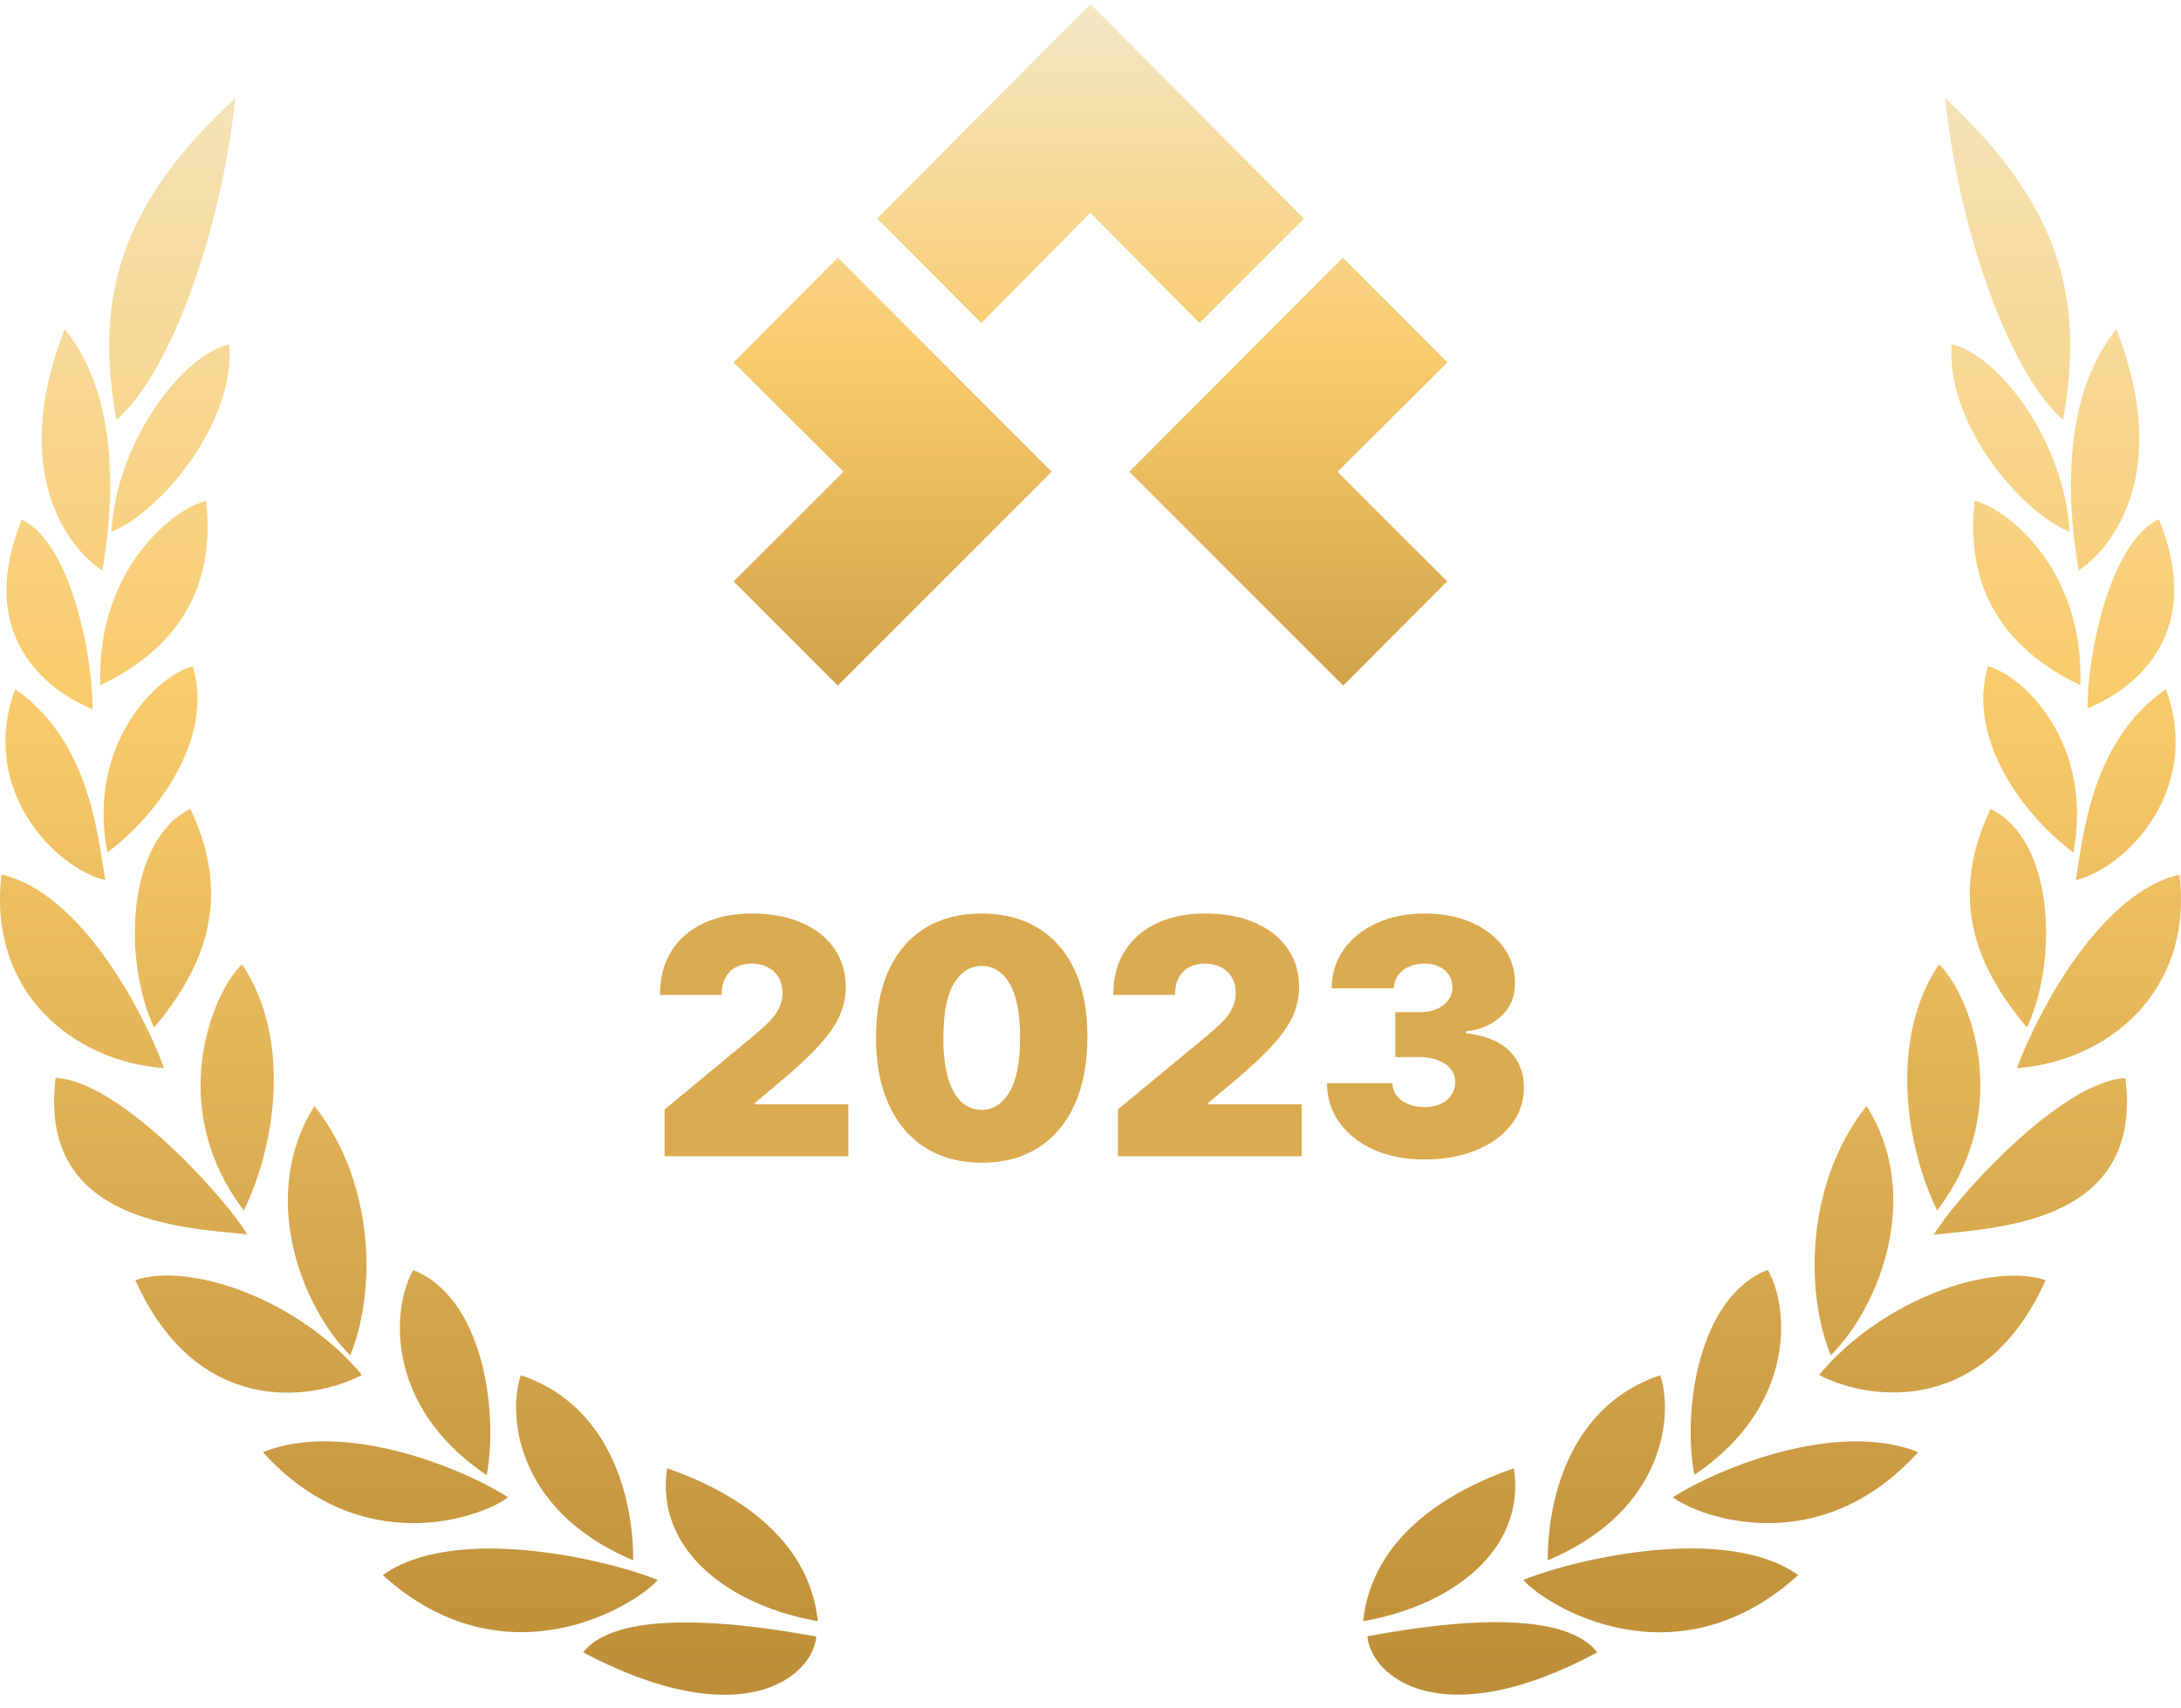 <svg width="106" height="83" viewBox="0 0 106 83" fill="none" xmlns="http://www.w3.org/2000/svg">
<path d="M80.685 66.845C76.457 68.258 75.223 72.587 75.223 75.84C81.082 73.382 81.302 68.553 80.685 66.845Z" fill="url(#paint0_linear_21121_61187)"/>
<path d="M30.777 75.84C30.777 72.601 29.544 68.258 25.315 66.845C24.698 68.553 24.919 73.382 30.777 75.84Z" fill="url(#paint1_linear_21121_61187)"/>
<path d="M23.656 71.703C24.229 68.582 23.48 63.076 20.088 61.736C19.104 63.385 18.546 68.258 23.656 71.703Z" fill="url(#paint2_linear_21121_61187)"/>
<path d="M85.913 61.722C82.521 63.062 81.772 68.568 82.345 71.689C87.455 68.244 86.897 63.356 85.913 61.722Z" fill="url(#paint3_linear_21121_61187)"/>
<path d="M90.715 53.757C87.704 57.57 87.749 62.929 88.982 65.873C91.375 63.488 93.46 58.071 90.715 53.757Z" fill="url(#paint4_linear_21121_61187)"/>
<path d="M11.146 16.732C8.841 17.262 5.64 21.516 5.419 25.844C7.739 24.932 11.454 20.589 11.146 16.732Z" fill="url(#paint5_linear_21121_61187)"/>
<path d="M11.85 58.836C13.436 55.583 14.155 50.43 11.762 46.867C10.367 48.177 7.988 53.757 11.85 58.836Z" fill="url(#paint6_linear_21121_61187)"/>
<path d="M17.019 65.873C18.252 62.929 18.297 57.57 15.286 53.757C12.555 58.071 14.626 63.488 17.019 65.873Z" fill="url(#paint7_linear_21121_61187)"/>
<path d="M4.876 33.308C7.446 32.087 10.617 29.599 10.015 24.343C8.679 24.608 4.671 27.479 4.876 33.308Z" fill="url(#paint8_linear_21121_61187)"/>
<path d="M101.11 33.308C101.316 27.479 97.307 24.608 95.971 24.343C95.369 29.599 98.54 32.087 101.11 33.308Z" fill="url(#paint9_linear_21121_61187)"/>
<path d="M96.617 32.381C95.545 35.988 98.467 39.742 100.772 41.435C101.756 36.135 98.364 32.852 96.617 32.381Z" fill="url(#paint10_linear_21121_61187)"/>
<path d="M94.238 46.867C91.845 50.43 92.564 55.583 94.15 58.836C98.012 53.757 95.633 48.177 94.238 46.867Z" fill="url(#paint11_linear_21121_61187)"/>
<path d="M94.855 16.732C94.547 20.589 98.261 24.932 100.581 25.844C100.361 21.516 97.16 17.262 94.855 16.732Z" fill="url(#paint12_linear_21121_61187)"/>
<path d="M96.749 39.315C94.546 43.908 96.293 47.294 98.511 49.944C100.023 46.735 99.876 40.861 96.749 39.315Z" fill="url(#paint13_linear_21121_61187)"/>
<path d="M105.265 33.5C101.756 35.929 101.271 40.301 100.89 42.775C103.283 42.215 107.071 38.417 105.265 33.5Z" fill="url(#paint14_linear_21121_61187)"/>
<path d="M102.857 15.995C99.921 19.647 100.625 25.314 101.022 27.729C102.211 26.978 105.765 23.46 102.857 15.995Z" fill="url(#paint15_linear_21121_61187)"/>
<path d="M100.273 20.412C101.286 14.582 100.229 10.077 94.532 4.763C95.266 11.594 97.777 18.248 100.273 20.412Z" fill="url(#paint16_linear_21121_61187)"/>
<path d="M104.928 25.241C102.593 26.3 101.433 31.748 101.462 34.427C103.078 33.779 107.38 31.321 104.928 25.241Z" fill="url(#paint17_linear_21121_61187)"/>
<path d="M9.369 32.381C7.622 32.852 4.216 36.135 5.214 41.435C7.519 39.742 10.441 35.973 9.369 32.381Z" fill="url(#paint18_linear_21121_61187)"/>
<path d="M66.457 79.535C66.648 81.523 70.07 84.364 77.632 80.316C75.811 77.96 69.218 79.02 66.457 79.535Z" fill="url(#paint19_linear_21121_61187)"/>
<path d="M28.34 80.316C36.019 84.364 39.484 81.537 39.675 79.55C36.886 79.035 30.175 77.975 28.34 80.316Z" fill="url(#paint20_linear_21121_61187)"/>
<path d="M73.579 71.365C70.525 72.425 66.692 74.618 66.252 78.799C70.451 78.078 74.181 75.413 73.579 71.365Z" fill="url(#paint21_linear_21121_61187)"/>
<path d="M32.422 71.365C31.82 75.413 35.564 78.078 39.749 78.799C39.308 74.618 35.476 72.425 32.422 71.365Z" fill="url(#paint22_linear_21121_61187)"/>
<path d="M74.034 76.797C75.15 78.063 81.434 81.95 87.396 76.561C83.96 74.088 76.677 75.722 74.034 76.797Z" fill="url(#paint23_linear_21121_61187)"/>
<path d="M93.989 60.014C97.234 59.661 104.164 59.41 103.298 52.403C100.097 52.565 94.884 58.439 93.989 60.014Z" fill="url(#paint24_linear_21121_61187)"/>
<path d="M81.303 72.778C82.654 73.779 88.454 75.855 93.225 70.584C89.349 69.024 83.637 71.291 81.303 72.778Z" fill="url(#paint25_linear_21121_61187)"/>
<path d="M105.926 42.51C102.152 43.378 99.113 49.002 98.026 51.917C102.358 51.608 106.616 48.266 105.926 42.51Z" fill="url(#paint26_linear_21121_61187)"/>
<path d="M88.409 66.831C90.934 68.141 96.484 68.788 99.421 62.222C96.793 61.354 91.507 63.12 88.409 66.831Z" fill="url(#paint27_linear_21121_61187)"/>
<path d="M5.111 42.775C4.729 40.301 4.245 35.929 0.735 33.5C-1.071 38.417 2.732 42.215 5.111 42.775Z" fill="url(#paint28_linear_21121_61187)"/>
<path d="M18.605 76.561C24.552 81.935 30.851 78.063 31.967 76.797C29.338 75.737 22.041 74.088 18.605 76.561Z" fill="url(#paint29_linear_21121_61187)"/>
<path d="M4.979 27.729C5.376 25.314 6.095 19.632 3.144 15.995C0.236 23.46 3.775 26.993 4.979 27.729Z" fill="url(#paint30_linear_21121_61187)"/>
<path d="M9.251 39.315C6.124 40.861 5.977 46.735 7.489 49.944C9.706 47.294 11.439 43.908 9.251 39.315Z" fill="url(#paint31_linear_21121_61187)"/>
<path d="M11.44 4.763C5.698 10.077 4.627 14.582 5.654 20.412C8.18 18.248 10.691 11.594 11.44 4.763Z" fill="url(#paint32_linear_21121_61187)"/>
<path d="M4.493 34.471C4.523 31.777 3.378 26.316 1.058 25.256C-1.395 31.35 2.893 33.824 4.493 34.471Z" fill="url(#paint33_linear_21121_61187)"/>
<path d="M0.074 42.51C-0.616 48.281 3.627 51.608 7.974 51.917C6.902 49.002 3.862 43.364 0.074 42.51Z" fill="url(#paint34_linear_21121_61187)"/>
<path d="M24.698 72.778C22.363 71.291 16.652 69.024 12.775 70.584C17.547 75.855 23.362 73.779 24.698 72.778Z" fill="url(#paint35_linear_21121_61187)"/>
<path d="M17.591 66.83C14.493 63.12 9.222 61.339 6.579 62.222C9.515 68.803 15.051 68.155 17.591 66.83Z" fill="url(#paint36_linear_21121_61187)"/>
<path d="M2.703 52.388C1.837 59.396 8.767 59.661 12.012 59.999C11.117 58.424 5.904 52.55 2.703 52.388Z" fill="url(#paint37_linear_21121_61187)"/>
<path d="M69.221 56.358C68.304 56.358 67.49 56.201 66.778 55.886C66.069 55.568 65.513 55.131 65.107 54.574C64.702 54.017 64.497 53.377 64.494 52.653H67.675C67.679 52.877 67.747 53.078 67.88 53.256C68.016 53.43 68.202 53.566 68.437 53.665C68.672 53.763 68.941 53.812 69.244 53.812C69.535 53.812 69.793 53.761 70.016 53.659C70.24 53.553 70.414 53.407 70.539 53.222C70.664 53.036 70.725 52.824 70.721 52.585C70.725 52.35 70.653 52.142 70.505 51.96C70.361 51.778 70.158 51.636 69.897 51.534C69.636 51.432 69.335 51.381 68.994 51.381H67.812V49.199H68.994C69.308 49.199 69.585 49.148 69.823 49.045C70.066 48.943 70.253 48.801 70.386 48.619C70.522 48.438 70.588 48.229 70.585 47.994C70.588 47.767 70.533 47.566 70.42 47.392C70.306 47.218 70.147 47.081 69.942 46.983C69.742 46.884 69.509 46.835 69.244 46.835C68.956 46.835 68.698 46.886 68.471 46.989C68.247 47.091 68.071 47.233 67.942 47.415C67.814 47.597 67.747 47.805 67.744 48.04H64.721C64.725 47.328 64.92 46.699 65.306 46.153C65.696 45.608 66.23 45.18 66.908 44.869C67.587 44.559 68.365 44.403 69.244 44.403C70.103 44.403 70.863 44.549 71.522 44.841C72.185 45.133 72.702 45.534 73.073 46.045C73.448 46.553 73.634 47.134 73.63 47.79C73.638 48.441 73.414 48.975 72.96 49.392C72.509 49.809 71.937 50.055 71.244 50.131V50.222C72.183 50.324 72.889 50.612 73.363 51.085C73.837 51.555 74.069 52.146 74.062 52.858C74.066 53.54 73.861 54.144 73.448 54.67C73.039 55.197 72.469 55.61 71.738 55.909C71.011 56.208 70.172 56.358 69.221 56.358Z" fill="#DBAB51"/>
<path d="M54.332 56.199V53.926L58.673 50.335C58.961 50.097 59.207 49.873 59.411 49.665C59.62 49.453 59.779 49.235 59.889 49.011C60.002 48.788 60.059 48.54 60.059 48.267C60.059 47.968 59.995 47.712 59.866 47.5C59.741 47.288 59.567 47.125 59.343 47.011C59.12 46.894 58.862 46.835 58.57 46.835C58.279 46.835 58.021 46.894 57.798 47.011C57.578 47.129 57.407 47.301 57.286 47.528C57.165 47.756 57.105 48.032 57.105 48.358H54.105C54.105 47.54 54.288 46.835 54.656 46.244C55.023 45.653 55.542 45.199 56.212 44.881C56.883 44.562 57.669 44.403 58.57 44.403C59.502 44.403 60.309 44.553 60.991 44.852C61.676 45.148 62.205 45.564 62.576 46.102C62.951 46.64 63.139 47.271 63.139 47.994C63.139 48.441 63.046 48.886 62.86 49.33C62.675 49.769 62.341 50.256 61.86 50.79C61.379 51.324 60.695 51.96 59.809 52.699L58.718 53.608V53.676H63.264V56.199H54.332Z" fill="#DBAB51"/>
<path d="M47.713 56.517C46.656 56.513 45.743 56.269 44.974 55.784C44.205 55.299 43.612 54.6 43.196 53.688C42.779 52.775 42.572 51.68 42.576 50.403C42.58 49.123 42.788 48.036 43.201 47.142C43.618 46.248 44.209 45.568 44.974 45.102C45.743 44.636 46.656 44.403 47.713 44.403C48.769 44.403 49.682 44.638 50.451 45.108C51.22 45.574 51.813 46.254 52.23 47.148C52.646 48.042 52.853 49.127 52.849 50.403C52.849 51.688 52.641 52.786 52.224 53.699C51.807 54.612 51.215 55.311 50.446 55.795C49.68 56.276 48.769 56.517 47.713 56.517ZM47.713 53.949C48.258 53.949 48.705 53.665 49.053 53.097C49.406 52.525 49.58 51.627 49.576 50.403C49.576 49.604 49.497 48.951 49.338 48.443C49.178 47.936 48.959 47.561 48.678 47.318C48.398 47.072 48.076 46.949 47.713 46.949C47.167 46.949 46.722 47.225 46.377 47.778C46.033 48.331 45.856 49.206 45.849 50.403C45.845 51.218 45.923 51.888 46.082 52.415C46.241 52.938 46.461 53.324 46.741 53.574C47.025 53.824 47.349 53.949 47.713 53.949Z" fill="#DBAB51"/>
<path d="M32.3 56.199V53.926L36.641 50.335C36.929 50.097 37.175 49.873 37.38 49.665C37.588 49.453 37.748 49.235 37.857 49.011C37.971 48.788 38.028 48.54 38.028 48.267C38.028 47.968 37.963 47.712 37.835 47.5C37.71 47.288 37.535 47.125 37.312 47.011C37.088 46.894 36.831 46.835 36.539 46.835C36.248 46.835 35.99 46.894 35.766 47.011C35.547 47.129 35.376 47.301 35.255 47.528C35.134 47.756 35.073 48.032 35.073 48.358H32.073C32.073 47.54 32.257 46.835 32.624 46.244C32.992 45.653 33.511 45.199 34.181 44.881C34.852 44.562 35.638 44.403 36.539 44.403C37.471 44.403 38.278 44.553 38.96 44.852C39.645 45.148 40.174 45.564 40.545 46.102C40.92 46.64 41.107 47.271 41.107 47.994C41.107 48.441 41.014 48.886 40.829 49.33C40.643 49.769 40.31 50.256 39.829 50.79C39.348 51.324 38.664 51.96 37.778 52.699L36.687 53.608V53.676H41.232V56.199H32.3Z" fill="#DBAB51"/>
<path d="M42.627 10.622L52.993 0.199L63.374 10.622L58.294 15.701L52.993 10.342L47.692 15.701L42.627 10.622Z" fill="url(#paint38_linear_21121_61187)"/>
<path d="M65.282 33.323L54.886 22.93L65.267 12.521L70.348 17.615L65.003 22.93L70.333 28.259L65.282 33.323Z" fill="url(#paint39_linear_21121_61187)"/>
<path d="M40.718 33.323L51.113 22.93L40.718 12.521L35.652 17.615L40.996 22.93L35.652 28.259L40.718 33.323Z" fill="url(#paint40_linear_21121_61187)"/>
<defs>
<linearGradient id="paint0_linear_21121_61187" x1="78.072" y1="-2.319" x2="78.072" y2="88.722" gradientUnits="userSpaceOnUse">
<stop stop-color="#F4E9C9"/>
<stop offset="0.4" stop-color="#F9CA6B"/>
<stop offset="1" stop-color="#B58530"/>
</linearGradient>
<linearGradient id="paint1_linear_21121_61187" x1="27.929" y1="-2.319" x2="27.929" y2="88.722" gradientUnits="userSpaceOnUse">
<stop stop-color="#F4E9C9"/>
<stop offset="0.4" stop-color="#F9CA6B"/>
<stop offset="1" stop-color="#B58530"/>
</linearGradient>
<linearGradient id="paint2_linear_21121_61187" x1="21.63" y1="-2.319" x2="21.63" y2="88.722" gradientUnits="userSpaceOnUse">
<stop stop-color="#F4E9C9"/>
<stop offset="0.4" stop-color="#F9CA6B"/>
<stop offset="1" stop-color="#B58530"/>
</linearGradient>
<linearGradient id="paint3_linear_21121_61187" x1="84.371" y1="-2.319" x2="84.371" y2="88.722" gradientUnits="userSpaceOnUse">
<stop stop-color="#F4E9C9"/>
<stop offset="0.4" stop-color="#F9CA6B"/>
<stop offset="1" stop-color="#B58530"/>
</linearGradient>
<linearGradient id="paint4_linear_21121_61187" x1="90.098" y1="-2.319" x2="90.098" y2="88.722" gradientUnits="userSpaceOnUse">
<stop stop-color="#F4E9C9"/>
<stop offset="0.4" stop-color="#F9CA6B"/>
<stop offset="1" stop-color="#B58530"/>
</linearGradient>
<linearGradient id="paint5_linear_21121_61187" x1="8.283" y1="-2.319" x2="8.283" y2="88.722" gradientUnits="userSpaceOnUse">
<stop stop-color="#F4E9C9"/>
<stop offset="0.4" stop-color="#F9CA6B"/>
<stop offset="1" stop-color="#B58530"/>
</linearGradient>
<linearGradient id="paint6_linear_21121_61187" x1="11.527" y1="-2.319" x2="11.527" y2="88.722" gradientUnits="userSpaceOnUse">
<stop stop-color="#F4E9C9"/>
<stop offset="0.4" stop-color="#F9CA6B"/>
<stop offset="1" stop-color="#B58530"/>
</linearGradient>
<linearGradient id="paint7_linear_21121_61187" x1="15.888" y1="-2.319" x2="15.888" y2="88.722" gradientUnits="userSpaceOnUse">
<stop stop-color="#F4E9C9"/>
<stop offset="0.4" stop-color="#F9CA6B"/>
<stop offset="1" stop-color="#B58530"/>
</linearGradient>
<linearGradient id="paint8_linear_21121_61187" x1="7.49" y1="-2.319" x2="7.49" y2="88.722" gradientUnits="userSpaceOnUse">
<stop stop-color="#F4E9C9"/>
<stop offset="0.4" stop-color="#F9CA6B"/>
<stop offset="1" stop-color="#B58530"/>
</linearGradient>
<linearGradient id="paint9_linear_21121_61187" x1="98.511" y1="-2.319" x2="98.511" y2="88.722" gradientUnits="userSpaceOnUse">
<stop stop-color="#F4E9C9"/>
<stop offset="0.4" stop-color="#F9CA6B"/>
<stop offset="1" stop-color="#B58530"/>
</linearGradient>
<linearGradient id="paint10_linear_21121_61187" x1="98.673" y1="-2.319" x2="98.673" y2="88.722" gradientUnits="userSpaceOnUse">
<stop stop-color="#F4E9C9"/>
<stop offset="0.4" stop-color="#F9CA6B"/>
<stop offset="1" stop-color="#B58530"/>
</linearGradient>
<linearGradient id="paint11_linear_21121_61187" x1="94.473" y1="-2.319" x2="94.473" y2="88.722" gradientUnits="userSpaceOnUse">
<stop stop-color="#F4E9C9"/>
<stop offset="0.4" stop-color="#F9CA6B"/>
<stop offset="1" stop-color="#B58530"/>
</linearGradient>
<linearGradient id="paint12_linear_21121_61187" x1="97.704" y1="-2.319" x2="97.704" y2="88.722" gradientUnits="userSpaceOnUse">
<stop stop-color="#F4E9C9"/>
<stop offset="0.4" stop-color="#F9CA6B"/>
<stop offset="1" stop-color="#B58530"/>
</linearGradient>
<linearGradient id="paint13_linear_21121_61187" x1="97.586" y1="-2.319" x2="97.586" y2="88.722" gradientUnits="userSpaceOnUse">
<stop stop-color="#F4E9C9"/>
<stop offset="0.4" stop-color="#F9CA6B"/>
<stop offset="1" stop-color="#B58530"/>
</linearGradient>
<linearGradient id="paint14_linear_21121_61187" x1="103.312" y1="-2.319" x2="103.312" y2="88.722" gradientUnits="userSpaceOnUse">
<stop stop-color="#F4E9C9"/>
<stop offset="0.4" stop-color="#F9CA6B"/>
<stop offset="1" stop-color="#B58530"/>
</linearGradient>
<linearGradient id="paint15_linear_21121_61187" x1="102.314" y1="-2.319" x2="102.314" y2="88.722" gradientUnits="userSpaceOnUse">
<stop stop-color="#F4E9C9"/>
<stop offset="0.4" stop-color="#F9CA6B"/>
<stop offset="1" stop-color="#B58530"/>
</linearGradient>
<linearGradient id="paint16_linear_21121_61187" x1="97.571" y1="-2.319" x2="97.571" y2="88.722" gradientUnits="userSpaceOnUse">
<stop stop-color="#F4E9C9"/>
<stop offset="0.4" stop-color="#F9CA6B"/>
<stop offset="1" stop-color="#B58530"/>
</linearGradient>
<linearGradient id="paint17_linear_21121_61187" x1="103.577" y1="-2.334" x2="103.577" y2="88.722" gradientUnits="userSpaceOnUse">
<stop stop-color="#F4E9C9"/>
<stop offset="0.4" stop-color="#F9CA6B"/>
<stop offset="1" stop-color="#B58530"/>
</linearGradient>
<linearGradient id="paint18_linear_21121_61187" x1="7.328" y1="-2.319" x2="7.328" y2="88.722" gradientUnits="userSpaceOnUse">
<stop stop-color="#F4E9C9"/>
<stop offset="0.4" stop-color="#F9CA6B"/>
<stop offset="1" stop-color="#B58530"/>
</linearGradient>
<linearGradient id="paint19_linear_21121_61187" x1="72.037" y1="-2.319" x2="72.037" y2="88.722" gradientUnits="userSpaceOnUse">
<stop stop-color="#F4E9C9"/>
<stop offset="0.4" stop-color="#F9CA6B"/>
<stop offset="1" stop-color="#B58530"/>
</linearGradient>
<linearGradient id="paint20_linear_21121_61187" x1="34.008" y1="-2.319" x2="34.008" y2="88.722" gradientUnits="userSpaceOnUse">
<stop stop-color="#F4E9C9"/>
<stop offset="0.4" stop-color="#F9CA6B"/>
<stop offset="1" stop-color="#B58530"/>
</linearGradient>
<linearGradient id="paint21_linear_21121_61187" x1="69.952" y1="-2.319" x2="69.952" y2="88.722" gradientUnits="userSpaceOnUse">
<stop stop-color="#F4E9C9"/>
<stop offset="0.4" stop-color="#F9CA6B"/>
<stop offset="1" stop-color="#B58530"/>
</linearGradient>
<linearGradient id="paint22_linear_21121_61187" x1="36.049" y1="-2.319" x2="36.049" y2="88.722" gradientUnits="userSpaceOnUse">
<stop stop-color="#F4E9C9"/>
<stop offset="0.4" stop-color="#F9CA6B"/>
<stop offset="1" stop-color="#B58530"/>
</linearGradient>
<linearGradient id="paint23_linear_21121_61187" x1="80.715" y1="-2.319" x2="80.715" y2="88.722" gradientUnits="userSpaceOnUse">
<stop stop-color="#F4E9C9"/>
<stop offset="0.4" stop-color="#F9CA6B"/>
<stop offset="1" stop-color="#B58530"/>
</linearGradient>
<linearGradient id="paint24_linear_21121_61187" x1="98.687" y1="-2.319" x2="98.687" y2="88.722" gradientUnits="userSpaceOnUse">
<stop stop-color="#F4E9C9"/>
<stop offset="0.4" stop-color="#F9CA6B"/>
<stop offset="1" stop-color="#B58530"/>
</linearGradient>
<linearGradient id="paint25_linear_21121_61187" x1="87.264" y1="-2.319" x2="87.264" y2="88.722" gradientUnits="userSpaceOnUse">
<stop stop-color="#F4E9C9"/>
<stop offset="0.4" stop-color="#F9CA6B"/>
<stop offset="1" stop-color="#B58530"/>
</linearGradient>
<linearGradient id="paint26_linear_21121_61187" x1="102.006" y1="-2.319" x2="102.006" y2="88.722" gradientUnits="userSpaceOnUse">
<stop stop-color="#F4E9C9"/>
<stop offset="0.4" stop-color="#F9CA6B"/>
<stop offset="1" stop-color="#B58530"/>
</linearGradient>
<linearGradient id="paint27_linear_21121_61187" x1="93.915" y1="-2.318" x2="93.915" y2="88.722" gradientUnits="userSpaceOnUse">
<stop stop-color="#F4E9C9"/>
<stop offset="0.4" stop-color="#F9CA6B"/>
<stop offset="1" stop-color="#B58530"/>
</linearGradient>
<linearGradient id="paint28_linear_21121_61187" x1="2.688" y1="-2.319" x2="2.688" y2="88.722" gradientUnits="userSpaceOnUse">
<stop stop-color="#F4E9C9"/>
<stop offset="0.4" stop-color="#F9CA6B"/>
<stop offset="1" stop-color="#B58530"/>
</linearGradient>
<linearGradient id="paint29_linear_21121_61187" x1="25.286" y1="-2.319" x2="25.286" y2="88.722" gradientUnits="userSpaceOnUse">
<stop stop-color="#F4E9C9"/>
<stop offset="0.4" stop-color="#F9CA6B"/>
<stop offset="1" stop-color="#B58530"/>
</linearGradient>
<linearGradient id="paint30_linear_21121_61187" x1="3.687" y1="-2.319" x2="3.687" y2="88.722" gradientUnits="userSpaceOnUse">
<stop stop-color="#F4E9C9"/>
<stop offset="0.4" stop-color="#F9CA6B"/>
<stop offset="1" stop-color="#B58530"/>
</linearGradient>
<linearGradient id="paint31_linear_21121_61187" x1="8.414" y1="-2.319" x2="8.414" y2="88.722" gradientUnits="userSpaceOnUse">
<stop stop-color="#F4E9C9"/>
<stop offset="0.4" stop-color="#F9CA6B"/>
<stop offset="1" stop-color="#B58530"/>
</linearGradient>
<linearGradient id="paint32_linear_21121_61187" x1="8.371" y1="-2.319" x2="8.371" y2="88.722" gradientUnits="userSpaceOnUse">
<stop stop-color="#F4E9C9"/>
<stop offset="0.4" stop-color="#F9CA6B"/>
<stop offset="1" stop-color="#B58530"/>
</linearGradient>
<linearGradient id="paint33_linear_21121_61187" x1="2.408" y1="-2.319" x2="2.408" y2="88.722" gradientUnits="userSpaceOnUse">
<stop stop-color="#F4E9C9"/>
<stop offset="0.4" stop-color="#F9CA6B"/>
<stop offset="1" stop-color="#B58530"/>
</linearGradient>
<linearGradient id="paint34_linear_21121_61187" x1="3.98" y1="-2.319" x2="3.98" y2="88.722" gradientUnits="userSpaceOnUse">
<stop stop-color="#F4E9C9"/>
<stop offset="0.4" stop-color="#F9CA6B"/>
<stop offset="1" stop-color="#B58530"/>
</linearGradient>
<linearGradient id="paint35_linear_21121_61187" x1="18.737" y1="-2.319" x2="18.737" y2="88.722" gradientUnits="userSpaceOnUse">
<stop stop-color="#F4E9C9"/>
<stop offset="0.4" stop-color="#F9CA6B"/>
<stop offset="1" stop-color="#B58530"/>
</linearGradient>
<linearGradient id="paint36_linear_21121_61187" x1="12.085" y1="-2.319" x2="12.085" y2="88.722" gradientUnits="userSpaceOnUse">
<stop stop-color="#F4E9C9"/>
<stop offset="0.4" stop-color="#F9CA6B"/>
<stop offset="1" stop-color="#B58530"/>
</linearGradient>
<linearGradient id="paint37_linear_21121_61187" x1="7.314" y1="-2.319" x2="7.314" y2="88.722" gradientUnits="userSpaceOnUse">
<stop stop-color="#F4E9C9"/>
<stop offset="0.4" stop-color="#F9CA6B"/>
<stop offset="1" stop-color="#B58530"/>
</linearGradient>
<linearGradient id="paint38_linear_21121_61187" x1="52.993" y1="-0.316" x2="52.993" y2="44.527" gradientUnits="userSpaceOnUse">
<stop stop-color="#F4E9C9"/>
<stop offset="0.4" stop-color="#F9CA6B"/>
<stop offset="1" stop-color="#B58530"/>
</linearGradient>
<linearGradient id="paint39_linear_21121_61187" x1="62.61" y1="-0.316" x2="62.61" y2="44.527" gradientUnits="userSpaceOnUse">
<stop stop-color="#F4E9C9"/>
<stop offset="0.4" stop-color="#F9CA6B"/>
<stop offset="1" stop-color="#B58530"/>
</linearGradient>
<linearGradient id="paint40_linear_21121_61187" x1="43.375" y1="-0.316" x2="43.375" y2="44.527" gradientUnits="userSpaceOnUse">
<stop stop-color="#F4E9C9"/>
<stop offset="0.4" stop-color="#F9CA6B"/>
<stop offset="1" stop-color="#B58530"/>
</linearGradient>
</defs>
</svg>
